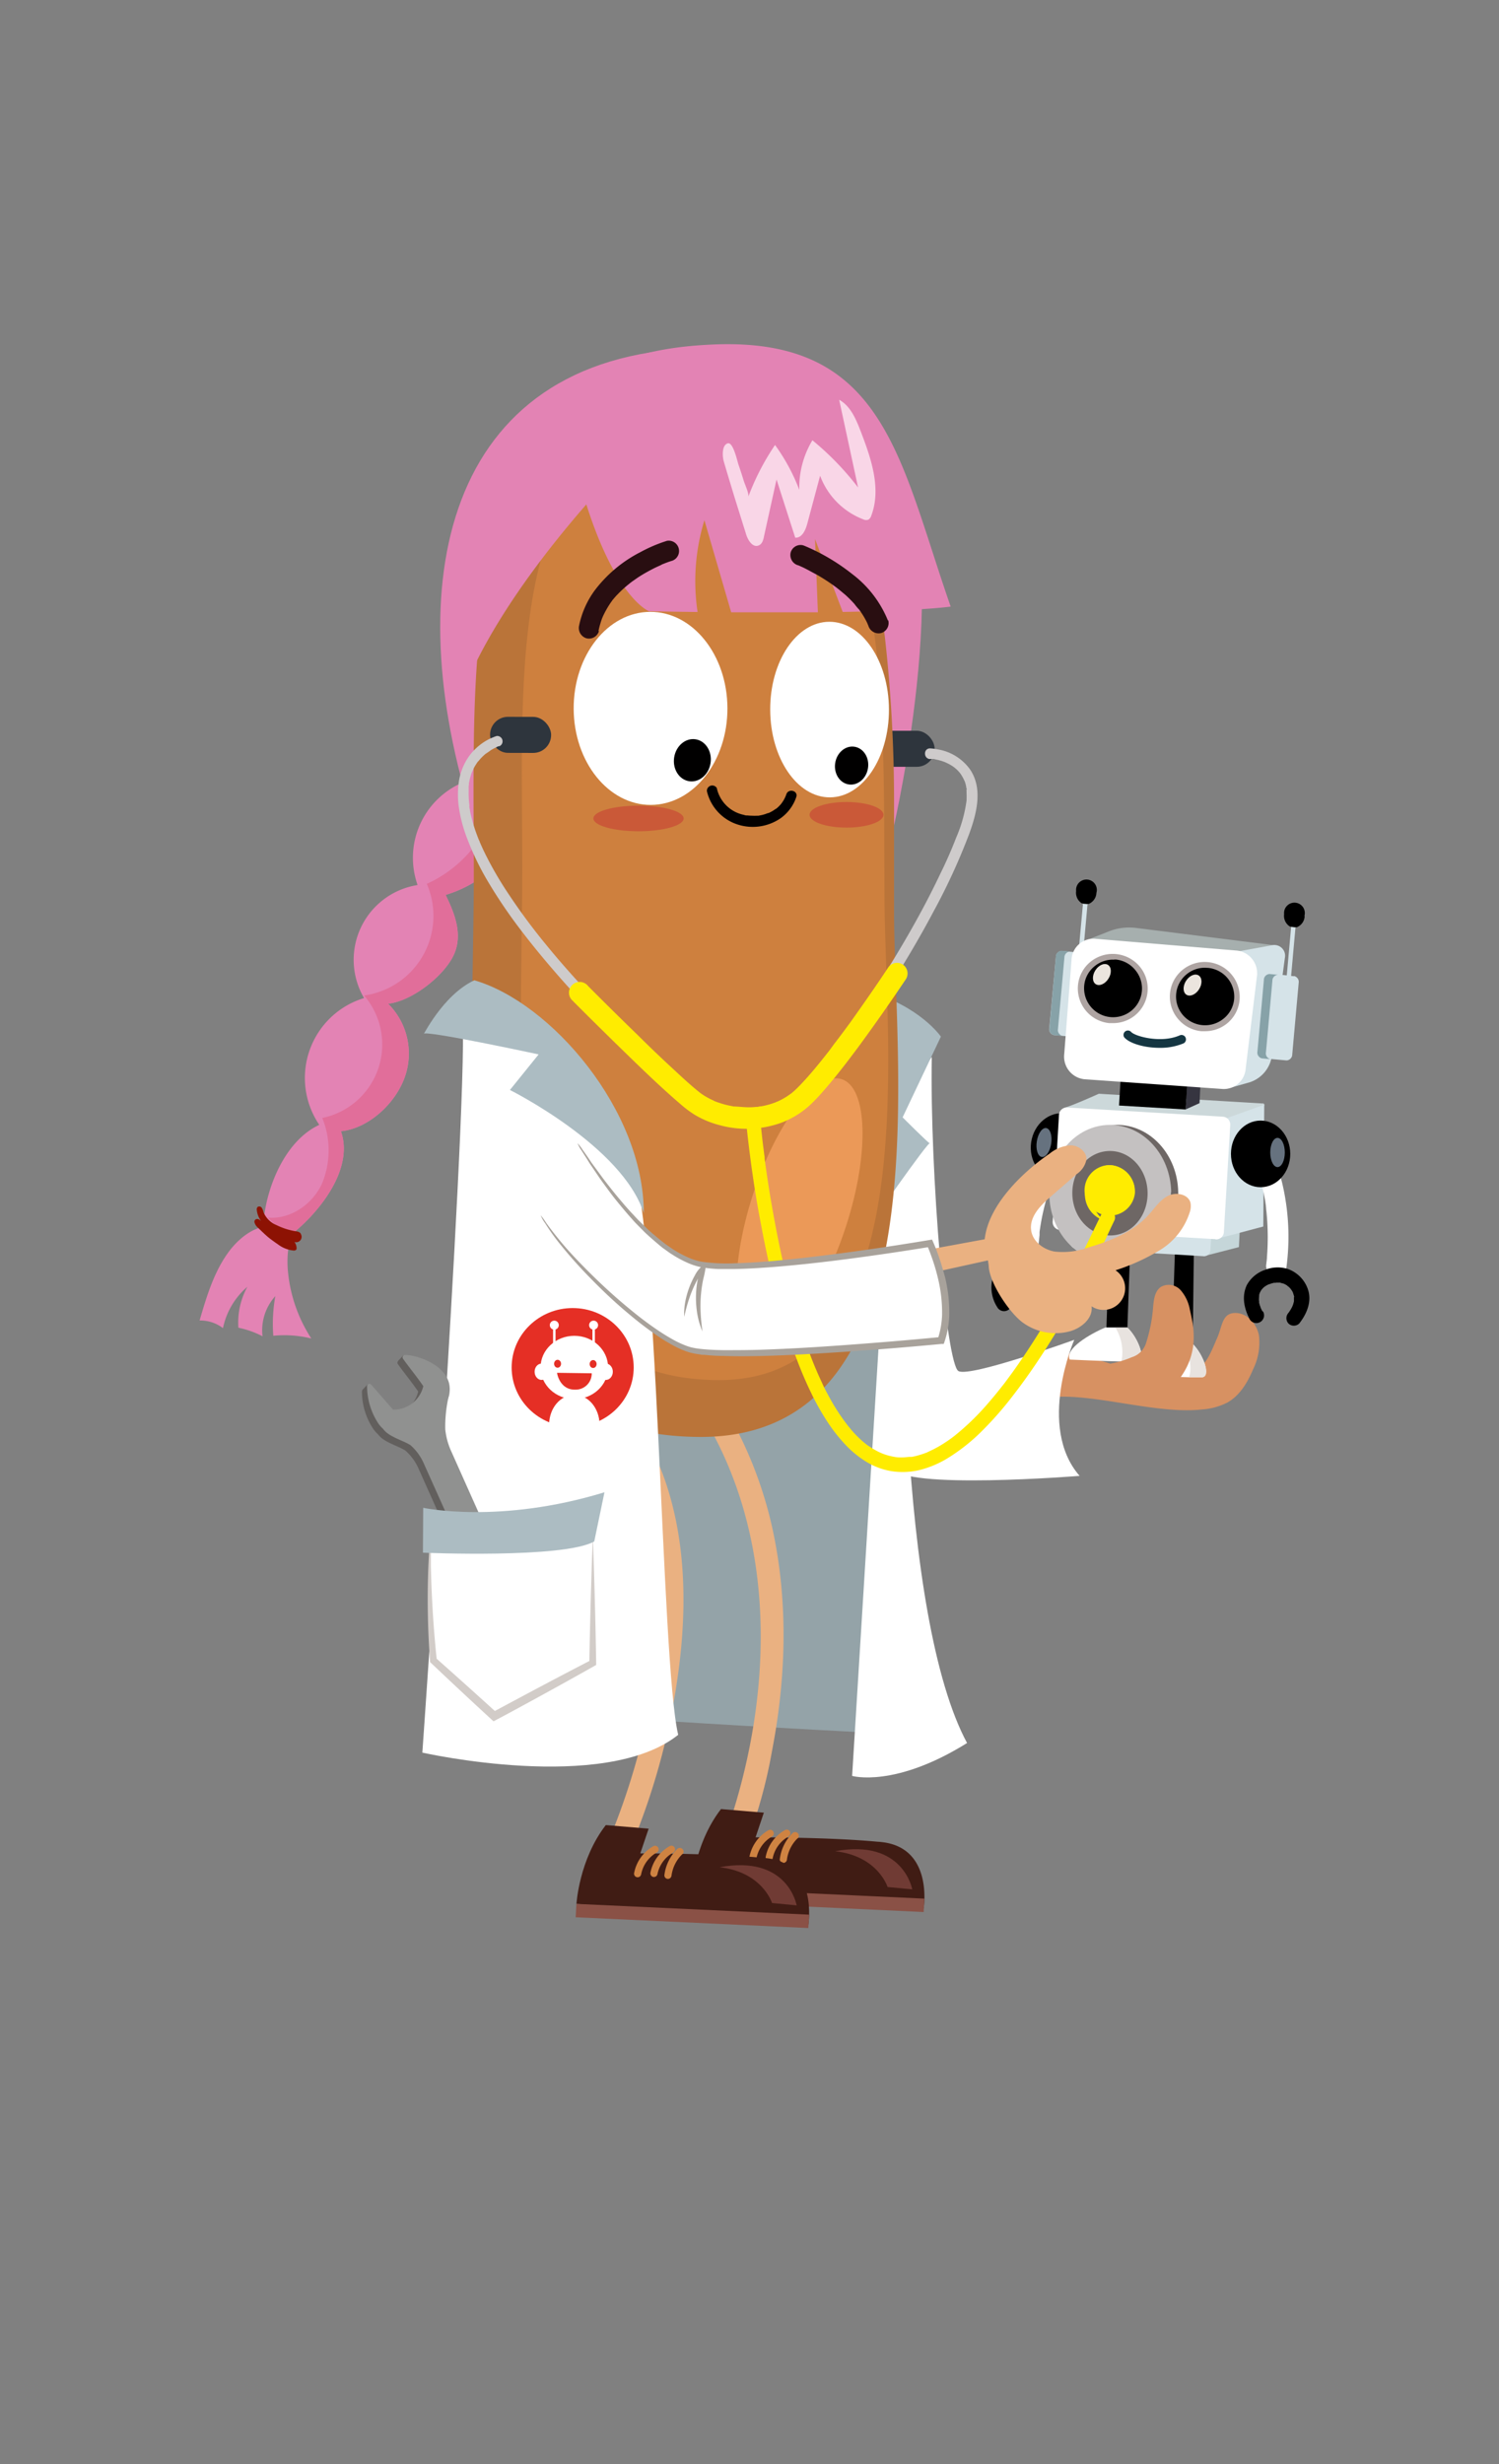 <svg id="_10-robo" data-name="10-robo" xmlns="http://www.w3.org/2000/svg" viewBox="0 0 280 460">
  <rect x="0" y="0" width="280" height="460" fill="#808080" stroke="none"/>
  <g>
    <path d="M188.79,264.61c5.84-8.51,23.81-.17,35.76-1.49a12.23,12.23,0,0,0,4.69-1.28c2.34-1.3,3.79-3.75,4.83-6.22a11.24,11.24,0,0,0,1.08-6.37c-.42-2.14-2.22-4.15-4.4-4.14-2.51,0-2.4,2.44-3.42,4.73s-1.91,4.91-4.08,6.17c-1.51.87-5.25.89-7,.69-4.2-.48-8.17-2-12.25-3.15s-8.48-1.72-12.46-.32c-1,.36-2.13,1.42-1.5,2.28" fill="#d79162"/>
    <path d="M174.05,197.31c-.38,21.47,2.69,57.51,5,58.66s21.61-5.85,21.61-5.85-7.05,16.2,1,25.4c0,0-33.36,2.68-34.89-1.53s-21.09-38.72-21.09-38.72" fill="#fff"/>
    <g>
      <g>
        <path d="M202.84,177.89l-.52,0,.81-9,.19-.05-1.22-.11.18.08-.82,9-3.17-.29a1.12,1.12,0,0,0-1.06,1.13L196,191.93a1.12,1.12,0,0,0,.84,1.3l4.55.41a1.1,1.1,0,0,0,1.06-1.12l1.2-13.33a1.12,1.12,0,0,0-.84-1.3" fill="#d5e3e8"/>
        <path d="M198.47,193.38l-1.6-.14a1.12,1.12,0,0,1-.84-1.3l1.2-13.33a1.11,1.11,0,0,1,1.06-1.12l1.59.14a1.12,1.12,0,0,0-1.06,1.13l-1.2,13.32a1.12,1.12,0,0,0,.85,1.3" fill="#87a2a8"/>
        <path d="M204.8,166.68a1.94,1.94,0,1,0-3.79-.34,2.33,2.33,0,0,0,1.09,2.31l1.22.11a2.34,2.34,0,0,0,1.48-2.08"/>
      </g>
      <g>
        <g>
          <path d="M196.43,213a30.2,30.2,0,0,0-4.84,10.69,49.39,49.39,0,0,0-1.43,8.8c0,.55-.08,1.11-.09,1.66a1.92,1.92,0,1,0,3.84,0q0-.65.06-1.29c0-.48.08-1,.12-1.43l.09-.85c0-.14,0-.28,0-.41a2.89,2.89,0,0,0,0-.29c0-.37-.07.51,0,.12a42,42,0,0,1,2.52-9.8l.12-.31-.06.14a1.89,1.89,0,0,0,.11-.25c.11-.25.23-.5.34-.74.22-.45.45-.9.69-1.34a21.56,21.56,0,0,1,1.77-2.76,1.92,1.92,0,0,0-.69-2.63,2,2,0,0,0-2.62.69Z" fill="#fff"/>
          <ellipse cx="198.08" cy="214.01" rx="6.22" ry="5.54" transform="translate(-43.33 377.58) rotate(-81.33)"/>
          <path d="M195.72,244.61a6.83,6.83,0,0,0,1.44-5.83,6.05,6.05,0,0,0-3-3.57,6.51,6.51,0,0,0-4.47-.71,6,6,0,0,0-3.8,2.84,6.79,6.79,0,0,0,.41,6.72,1.44,1.44,0,1,0,2.49-1.46c-.12-.2-.22-.41-.33-.62-.2-.38.08.25-.06-.14l-.11-.29a5.5,5.5,0,0,1-.16-.58l-.06-.27c-.07-.3,0,.28,0-.11a4.35,4.35,0,0,1,0-.51,2,2,0,0,1,0-.25c0-.36,0,0,0,0a4.46,4.46,0,0,0,.11-.46,1.21,1.21,0,0,1,.05-.18c0-.05.12-.41.06-.16s0,0,0-.08l.12-.23c.06-.09.23-.26.24-.36s-.22.27-.06.09l.17-.19a4.17,4.17,0,0,1,.37-.36l.13-.1c-.22.25-.15.11,0,0l.35-.22a3.14,3.14,0,0,0,.37-.18c-.23.17-.25.09-.12.05l.3-.1a2.66,2.66,0,0,1,.38-.1.9.9,0,0,1,.16,0c.28-.08-.37,0-.08,0l.37,0a2.2,2.2,0,0,0,.44,0c-.25.06-.33-.05-.14,0l.17,0,.36.09.37.11.22.08c.25.08-.31-.15,0,0a6.85,6.85,0,0,1,.71.37,4,4,0,0,1,.34.23c.25.17-.26-.22,0,0l.19.16a4,4,0,0,1,.29.29c.11.12.29.44.09.08.07.12.16.23.23.34a4.53,4.53,0,0,0,.23.44c-.19-.24-.08-.2,0,0s0,.16.08.24,0,.17.05.26c.07.27,0-.34,0,0a5.15,5.15,0,0,1,0,.55,2.12,2.12,0,0,0,0,.24c0,.11,0,.07,0-.13a1.77,1.77,0,0,1,0,.2,4.71,4.71,0,0,1-.16.62l-.08.21c-.06.15-.06.15,0,0l-.1.22a9.78,9.78,0,0,1-.88,1.41,1.45,1.45,0,0,0,.52,2,1.47,1.47,0,0,0,2-.51Z"/>
          <ellipse cx="195.01" cy="213.28" rx="2.73" ry="1.36" transform="translate(-45.23 373.92) rotate(-81.33)" fill="#66727f"/>
        </g>
        <path d="M238.15,176.48l-25.94-3.25a10.28,10.28,0,0,0-5.11.65l-4.42,1.74,32.8,5.46Z" fill="#a6afae"/>
        <path d="M229.83,203.06l3.55-1a6.06,6.06,0,0,0,4.21-5.12L240,178.84a2,2,0,0,0-2.26-2.4l-6.78,1.23Z" fill="#d5e3e8"/>
        <polyline points="224.83 234.51 231.42 232.81 232.47 210.58 227.38 211.72 224.83 234.51" fill="#c5d6d9"/>
        <polyline points="207.39 227.59 206.65 248.4 210.56 248.63 211.32 227.33 207.39 227.59"/>
        <path d="M235.9,206l-30.53-1.81a.27.27,0,0,0-.13,0c-.62.28-5.84,2.61-6.47,2.58l30.32,2.05,6.88-2.31a.27.27,0,0,0-.07-.53" fill="#ccd8da"/>
        <polyline points="219.59 229.94 218.88 251.43 222.78 251.66 223.04 230.57 220.75 229.79"/>
        <path d="M224.83,234.51,201,233.1a1.19,1.19,0,0,1-1.12-1.26l1-16.33a1.19,1.19,0,0,1,1.26-1.11l23.83,1.41a1.19,1.19,0,0,1,1.12,1.26l-1,16.32a1.19,1.19,0,0,1-1.26,1.12" fill="#d5e3e8"/>
        <polyline points="227.07 231.33 235.97 228.97 236.15 206.24 228.86 208.83 227.07 231.33" fill="#d5e3e8"/>
        <path d="M227.07,231.33,198,229.61a1.46,1.46,0,0,1-1.37-1.54l1.18-19.95a1.45,1.45,0,0,1,1.54-1.37l29.12,1.72A1.47,1.47,0,0,1,229.8,210l-1.19,20a1.44,1.44,0,0,1-1.54,1.37" fill="#fff"/>
        <polyline points="211.54 211.67 211.53 211.66 211.52 211.66 211.53 211.46 211.54 211.45 211.56 211.45 211.56 211.46 211.55 211.66 211.54 211.67" fill="#fff"/>
        <polyline points="221.47 207.11 224.06 205.94 224.76 191.89 222.33 192.65 221.47 207.11" fill="#363540"/>
        <rect x="209.67" y="194.59" width="11.85" height="12.47" transform="translate(2.38 404.18) rotate(-86.61)"/>
        <path d="M228.45,203.3l-25.94-1.83a4.24,4.24,0,0,1-3.72-4.7l1.36-17.53a4.12,4.12,0,0,1,4.29-4l26.67,2.22a4.27,4.27,0,0,1,3.66,4.9l-2.09,17.15A4.1,4.1,0,0,1,228.45,203.3Z" fill="#fff"/>
        <ellipse cx="225.04" cy="186.03" rx="5.92" ry="5.97" transform="translate(17.58 391.48) rotate(-84.3)"/>
        <path d="M225.07,192.51c-.22,0-.45,0-.67,0a6.49,6.49,0,0,1-4.4-2.35,6.44,6.44,0,0,1,.91-9.12,6.54,6.54,0,0,1,10.63,5.67h0a6.4,6.4,0,0,1-2.36,4.37A6.51,6.51,0,0,1,225.07,192.51Zm0-11.85a5.36,5.36,0,0,0-3.42,1.22,5.34,5.34,0,0,0-.75,7.55,5.46,5.46,0,0,0,7.62.76,5.29,5.29,0,0,0,2-3.62,5.39,5.39,0,0,0-4.85-5.88Z" fill="#aea4a2"/>
        <ellipse cx="207.85" cy="184.54" rx="5.92" ry="5.97" transform="translate(3.58 373.04) rotate(-84.3)"/>
        <path d="M207.88,191c-.23,0-.45,0-.67,0a6.51,6.51,0,0,1-5.85-7.1,6.42,6.42,0,0,1,2.36-4.37,6.58,6.58,0,0,1,9.18.92,6.44,6.44,0,0,1-.91,9.12A6.48,6.48,0,0,1,207.88,191Zm0-11.85a5.34,5.34,0,0,0-3.41,1.22,5.27,5.27,0,0,0-1.95,3.61,5.42,5.42,0,0,0,8.82,4.7,5.34,5.34,0,0,0,.75-7.55,5.37,5.37,0,0,0-3.65-2A5.25,5.25,0,0,0,207.83,179.17Z" fill="#aea4a2"/>
        <ellipse cx="222.76" cy="183.9" rx="2.13" ry="1.45" transform="translate(-51.5 274.59) rotate(-57.84)" fill="#ebe5de"/>
        <ellipse cx="205.82" cy="181.93" rx="2.13" ry="1.45" transform="translate(-57.75 259.33) rotate(-57.84)" fill="#ebe5de"/>
        <path d="M233.81,216.38c.23.42.44.84.64,1.28l.12.26s.19.45.07.16.06.15.07.17l.15.4a26,26,0,0,1,.86,2.72c.23.88.42,1.78.58,2.68.08.42.12.86.2,1.29-.1-.57,0,.15,0,.29s.05.44.07.66a47.3,47.3,0,0,1,.09,8.33c0,.4-.07.79-.11,1.19,0,.25-.13,1,0,0a2.11,2.11,0,0,0,.2,1.48,2,2,0,0,0,1.14.89,2,2,0,0,0,2.37-1.35,43.35,43.35,0,0,0-.74-15.89,26.69,26.69,0,0,0-2.44-6.46,1.93,1.93,0,0,0-2.63-.69,2,2,0,0,0-.69,2.63Z" fill="#fff"/>
        <ellipse cx="235.47" cy="215.41" rx="5.54" ry="6.22"/>
        <path d="M235.78,244.76l-.32-.66c-.1-.22.11.31,0-.06l-.12-.33a4.61,4.61,0,0,1-.15-.53,1.6,1.6,0,0,1,0-.21c0-.06,0-.13,0-.2s0-.13,0,.09c-.08,0,0-.81,0-.92,0-.41-.06.28,0-.11,0-.16.08-.31.12-.47.09-.31,0,0,0,0l.07-.13c.06-.13.13-.25.2-.37l.11-.15c.14-.23-.2.21-.07.08l.3-.33.3-.27c.16-.14-.09.13-.11.09s.17-.12.18-.13a6.16,6.16,0,0,1,.71-.4c.34-.17-.3.1.06,0l.34-.12a6.66,6.66,0,0,1,.77-.19,1.38,1.38,0,0,0,.2,0c-.29.12-.31,0-.14,0l.36,0h.45c.16,0,.37.12,0,0,.26.09.54.13.81.22s-.31-.16,0,0l.15.08a4.25,4.25,0,0,1,.46.27c.23.16,0,.1,0,0a1.74,1.74,0,0,0,.14.12,3.89,3.89,0,0,1,.36.34l.16.18c.21.22-.13-.21,0,0s.21.3.3.47l.11.21c.14.24-.09-.3,0,.05.06.18.12.36.17.55s.06.21,0,.25c0-.22,0-.25,0-.09a.92.92,0,0,1,0,.16c0,.21,0,.42,0,.63s.08-.35,0,0c0,.13-.05.26-.09.39a2.29,2.29,0,0,1-.08.28,2.69,2.69,0,0,0-.11.3c.09-.2-.1.19-.09.18s-.15.28-.23.42l-.19.3-.17.25-.06.08a1.47,1.47,0,0,0,0,2,1.45,1.45,0,0,0,2,0c1.43-1.81,2.42-4.15,1.6-6.46a6.11,6.11,0,0,0-3.83-3.76,6.36,6.36,0,0,0-4.15.2,6.1,6.1,0,0,0-3.4,2.83c-1,2.11-.51,4.39.53,6.39a1.44,1.44,0,0,0,2.49-1.45Z"/>
        <ellipse cx="238.63" cy="215.15" rx="1.36" ry="2.73" fill="#66727f"/>
        <path d="M224.57,257.11c-.42,0-1.33,0-2.46,0-3.45-.07-9-.36-9-.36-1-2,2.56-4.77,5.46-6h4.09C224.74,252.68,226.27,256.94,224.57,257.11Z" fill="#fff"/>
        <path d="M212.47,254.17c-.45.05-1.58.05-3,0-3.8-.09-9.64-.36-9.64-.36-1-2,3.75-4.77,6.65-6h4.09C212.64,249.74,214.18,254,212.47,254.17Z" fill="#fff"/>
        <path d="M224.57,257.11c-.42,0-1.33,0-2.46,0,.55-1.8.17-3.94-1-6.32h1.55C224.74,252.68,226.27,256.94,224.57,257.11Z" fill="#e8e3df"/>
        <path d="M212.47,254.17c-.45.05-1.58.05-3,0a8.69,8.69,0,0,0-1.12-6.32h2.22C212.64,249.74,214.18,254,212.47,254.17Z" fill="#e8e3df"/>
      </g>
      <path d="M168.85,204.76c-2,27.09-3.83,100.19,6.39,119.36,0,0-72.58-3.58-72.84-4.86s10-115.27,10-115.27Z" fill="#94a3a8"/>
      <path d="M170.64,201.69c-3.58,33.74-2.55,100.45,10,123.7-13.55,8.44-21.47,6.14-21.47,6.14l7.67-124.21" fill="#fff"/>
      <path d="M162.21,185.08c9.71,2.81,13.54,8.44,13.54,8.44l-7.15,15.07s5.11,5.12,5.11,4.86c0-.92-12,16.36-12,16.36l-1-15.34" fill="#acbcc2"/>
      <g>
        <path d="M51.06,228.88c-3.15-.23-6,1.88-8,4.37-3,3.83-4.41,8.61-5.78,13.26a7,7,0,0,1,4.37,1.43,13.81,13.81,0,0,1,4.56-7.72,13.84,13.84,0,0,0-1.68,7.64,17.33,17.33,0,0,1,4.51,1.6,9.49,9.49,0,0,1,2.39-7.5,29.14,29.14,0,0,0-.38,7.4,21.22,21.22,0,0,1,7.1.51,27.69,27.69,0,0,1-4.39-12.79,19.34,19.34,0,0,1,3.62-12.87c.34-.45,1-.88,1.37-.42" fill="#e383b4"/>
        <path d="M100.72,149.53c-2.58,8-9.66,15.25-17.49,17.53,1.93,3.89,3.34,7.92,1.27,11.72s-7.69,8.11-12,8.6a13.11,13.11,0,0,1,3.07,13.8c-1.76,4.87-6.74,9.48-11.89,10,2.58,7.37-4.65,15.78-9.55,19.49-1.9,1.44-3.45,2.17-3.94,1.86-2.64-1.67,0-18.15,9.45-22.54A15.59,15.59,0,0,1,68,186.32a14.13,14.13,0,0,1,10-21.1A15.27,15.27,0,0,1,91,144.93l10.78-2.82A20.16,20.16,0,0,1,100.72,149.53Z" fill="#e383b4"/>
        <path d="M83.23,167.06c1.93,3.89,3.34,7.92,1.27,11.72s-7.69,8.11-12,8.6a13.11,13.11,0,0,1,3.07,13.8c-1.76,4.87-6.74,9.48-11.89,10,2.58,7.37-4.65,15.78-9.55,19.49A26.43,26.43,0,0,1,50,227.3c4.21.39,8.31-2.44,10.11-6.26a16.09,16.09,0,0,0,.09-12.34A14,14,0,0,0,68,185.84,15,15,0,0,0,79.72,165,23.25,23.25,0,0,0,92.28,151l8.44-1.51C98.14,157.56,91.06,164.78,83.23,167.06Z" fill="#e16e9a"/>
        <path d="M127.7,65.09c-46,3.06-53.28,46.38-38.72,89.7s78-.64,78-.64,12.45-53.79-1-71.05" fill="#e383b4"/>
        <path d="M131.46,264.64c13.15,21.79,12.94,49.06,5.71,72.84-.59,1.93-1.21,3.87-2,5.74-1,2.58,3.14,3.7,4.17,1.15a93.93,93.93,0,0,0,4.88-17.58c2.52-13.06,3-26.58.43-39.67a76.26,76.26,0,0,0-9.49-24.67c-1.43-2.38-5.17-.21-3.73,2.19Z" fill="#eab181"/>
        <path d="M112.89,264.56c13.63,16.7,11.85,41.24,6.87,60.84a132.18,132.18,0,0,1-4.87,15.27c-1,2.59,3.17,3.71,4.16,1.14a129.86,129.86,0,0,0,7.77-30.48c1.41-11.06,1.27-22.64-2.07-33.35a49.08,49.08,0,0,0-8.81-16.48c-1.76-2.15-4.8.92-3,3.06Z" fill="#eab181"/>
        <g>
          <g>
            <g>
              <path d="M172.53,356.27l-12.59-1.11-30.74-2.73s.48-8.26,5.48-14.71l8,.67L141.13,343s13.51-.06,22.81.82a6.19,6.19,0,0,1,.63.05C174.42,344.85,172.53,356.27,172.53,356.27Z" fill="#401c14"/>
              <polyline points="129.06 354.92 129.21 352.43 172.67 354.44 172.53 356.94" fill="#8a5146"/>
            </g>
            <g>
              <path d="M147.33,342.82a6,6,0,0,0-3,4.09.68.68,0,0,1-.82.48.69.69,0,0,1-.47-.83,7.32,7.32,0,0,1,3.59-4.92.67.67,0,0,1,.65,1.18Z" fill="#cf8342"/>
              <path d="M149,343.16a6.8,6.8,0,0,0-2,3.94.69.69,0,0,1-.67.67c-.33,0-.72-.32-.67-.68a8.16,8.16,0,0,1,2.4-4.89.67.67,0,0,1,.94,1Z" fill="#cf8342"/>
            </g>
            <path d="M144.25,342.82a6,6,0,0,0-2.95,4.09.68.68,0,0,1-.83.48.69.69,0,0,1-.47-.83,7.38,7.38,0,0,1,3.59-4.92.68.68,0,0,1,.66,1.18Z" fill="#cf8342"/>
          </g>
          <path d="M156,345.59c8,.89,9.79,6.68,9.79,6.68l4.61.44S168.71,343.21,156,345.59Z" fill="#703b34"/>
        </g>
        <g>
          <g>
            <g>
              <path d="M151,359.27l-12.59-1.11-30.73-2.74s.48-8.26,5.48-14.71l8,.67L119.6,346s13.51-.06,22.81.82l.63.05C152.89,347.85,151,359.27,151,359.27Z" fill="#401c14"/>
              <polyline points="107.53 357.92 107.67 355.42 151.14 357.43 150.99 359.93" fill="#8a5146"/>
            </g>
            <g>
              <path d="M125.8,345.81a6,6,0,0,0-3,4.1.68.68,0,0,1-.82.47.69.69,0,0,1-.48-.82,7.33,7.33,0,0,1,3.59-4.92.67.67,0,0,1,.66,1.17Z" fill="#cf8342"/>
              <path d="M127.44,346.15a6.83,6.83,0,0,0-2,3.94.7.7,0,0,1-.68.67.67.67,0,0,1-.66-.68,8.23,8.23,0,0,1,2.39-4.89.69.69,0,0,1,1,0,.68.68,0,0,1,0,.95Z" fill="#cf8342"/>
            </g>
            <path d="M122.71,345.81a6,6,0,0,0-2.95,4.1.67.67,0,1,1-1.29-.35,7.33,7.33,0,0,1,3.59-4.92.67.67,0,0,1,.65,1.17Z" fill="#cf8342"/>
          </g>
          <path d="M134.41,348.58c8,.89,9.8,6.68,9.8,6.68l4.6.44S147.18,346.2,134.41,348.58Z" fill="#703b34"/>
        </g>
        <rect x="159.39" y="136.78" width="14.89" height="6.73" rx="3.34" transform="matrix(1, 0, 0, 1, 0.3, -0.36)" fill="#2e353d"/>
        <g>
          <path d="M130.28,268.25c-46.41-.6-42.34-50.66-41.81-99.75.1-8.32-.08-17.24,0-26.14.06-10.33.42-20.65,1.86-30,3.16-20.61,11.51-36.51,33.24-37.55,22.13-1.84,33,9.84,38.31,27.42a101.81,101.81,0,0,1,3.49,17.43A272.45,272.45,0,0,1,167,149.05c0,1.7,0,3.4,0,5.1,0,5.68,0,11.33,0,16.81C167.22,201.28,175.79,268.84,130.28,268.25Z" fill="#ba7439"/>
          <path d="M127.62,80c39.87-3.48,37.32,47.39,37.6,88.35.19,27.84,7.67,89.9-31.53,89.29-40-.62-36.54-46.59-36.15-91.66C97.85,130,93.08,81.74,127.62,80Z" fill="#ce803e"/>
          <ellipse cx="149.32" cy="225.96" rx="25.75" ry="9.18" transform="translate(-111.56 298.71) rotate(-72.12)" fill="#eb9958"/>
        </g>
        <ellipse cx="121.52" cy="132.24" rx="14.36" ry="18.02" transform="translate(-0.51 0.47) rotate(-0.22)" fill="#fff"/>
        <ellipse cx="154.97" cy="132.45" rx="11.09" ry="16.39" transform="translate(-0.52 0.61) rotate(-0.22)" fill="#fff"/>
        <rect x="91.54" y="133.83" width="11.4" height="6.73" rx="3.34" transform="translate(0.29 -0.21) rotate(0.12)" fill="#2e353d"/>
        <path d="M173.71,141.68l.35,0,.18,0c.2,0-.3,0,0,0s.35.05.52.09a11.83,11.83,0,0,1,1.3.34l.35.13.18.07c.23.08-.09-.05,0,0s.49.23.73.36a7.39,7.39,0,0,1,.76.47l.18.13c.15.1-.14-.12,0,0l.37.31a7.5,7.5,0,0,1,.67.71c.06.08.11.14,0,0l.15.2c.1.15.19.3.28.45s.17.3.25.46l.11.24c0,.1,0-.05,0-.06s0,.12.08.19a7.21,7.21,0,0,1,.31,1.1c0,.1,0,.2.06.3s.05.32,0,.23,0,.2,0,.24l0,.38a14,14,0,0,1,0,1.45,25.82,25.82,0,0,1-1.93,6.89c-.89,2.31-1.89,4.58-3,6.82-2.29,4.84-4.87,9.54-7.61,14.13q-3.93,6.59-8.28,12.87c-1.26,1.81-2.53,3.6-3.85,5.37-1.12,1.51-2.05,2.73-3.24,4.2a33.32,33.32,0,0,1-5,5.19l-.21.17-.08.06-.44.33c-.3.23-.61.44-.93.65a14.33,14.33,0,0,1-2,1.1l-.17.08-.19.07-.54.2A9.18,9.18,0,0,1,142,208l-.59.11-.13,0-.31,0a11.75,11.75,0,0,1-1.33,0c-.22,0-.45,0-.68,0l-.29,0-.2,0c.11,0,0,0,0,0a13,13,0,0,1-1.53-.31,17.52,17.52,0,0,1-3.22-1.19,31.23,31.23,0,0,1-3.81-2.18,24.77,24.77,0,0,1-2.07-1.45c-.69-.56-1.33-1.21-2-1.82-4.7-4.37-9.3-8.84-13.73-13.48-3.54-3.7-7-7.5-10.22-11.46a114.16,114.16,0,0,1-7-9.48,65.5,65.5,0,0,1-4.52-7.88c-.27-.57-.53-1.15-.78-1.73,0,0,.08.18,0,0,0-.05,0-.11-.07-.17l-.18-.43-.31-.82a28.53,28.53,0,0,1-.93-3c-.12-.45-.22-.91-.31-1.36,0-.21-.08-.43-.11-.64s0-.21,0-.31c0-.33,0,.19,0-.11a16.28,16.28,0,0,1-.14-2.31c0-.34,0-.69,0-1,0-.17,0-.33.05-.49s0,.25,0,.11,0-.08,0-.11,0-.17,0-.25a11.26,11.26,0,0,1,.43-1.71c0-.13.09-.26.14-.38s0-.12.08-.19-.12.26,0,0,.21-.46.33-.69a13.6,13.6,0,0,1,.77-1.2c.13-.17-.17.21,0,.06l.11-.14.21-.25c.14-.16.29-.31.43-.46l.44-.41.22-.18.11-.08c.12-.11.16,0-.07.05a6.62,6.62,0,0,0,.84-.58q.36-.22.75-.42l.32-.15.15-.06-.09,0,.4-.15.14,0a1,1,0,0,0-.53-1.9q-.29.09-.57.21a9.9,9.9,0,0,0-1.63.81,10.74,10.74,0,0,0-1.94,1.55,10.1,10.1,0,0,0-1.77,2.43,11.09,11.09,0,0,0-1.14,3.46,16.76,16.76,0,0,0,0,4.9,26.71,26.71,0,0,0,1.54,5.77A51.72,51.72,0,0,0,90.81,164a92.08,92.08,0,0,0,6,9c2.86,3.8,5.92,7.44,9.11,11,4,4.42,8.15,8.69,12.42,12.84q3.81,3.71,7.73,7.3a25.49,25.49,0,0,0,4.24,2.95,27.06,27.06,0,0,0,3.81,1.9,15.17,15.17,0,0,0,6.24,1.22,12.47,12.47,0,0,0,5-1.3,21.2,21.2,0,0,0,3.92-2.64,21.43,21.43,0,0,0,2.37-2.19,92,92,0,0,0,6.31-7.89q4.31-5.83,8.19-12c2.93-4.58,5.7-9.26,8.25-14.07A116.34,116.34,0,0,0,181,155.77c1.39-3.77,2.67-8.51.19-12.14a9.31,9.31,0,0,0-6-3.73,10.23,10.23,0,0,0-1.46-.19c-1.27,0-1.26,1.92,0,2Z" fill="#cecbcb"/>
        <path d="M107.06,186.92c2.59,2.6,5.21,5.18,7.83,7.75,4,3.89,8,7.84,12.21,11.44a20.36,20.36,0,0,0,2.57,1.94,17.44,17.44,0,0,0,4.76,2,19.07,19.07,0,0,0,11.55-.47,16.56,16.56,0,0,0,5.54-3.49c.95-.91,1.83-1.89,2.69-2.89,2.25-2.61,4.35-5.36,6.4-8.13q4.39-6,8.51-12.14l.14-.21a2,2,0,0,0-.71-2.71,2,2,0,0,0-2.71.71c-2.27,3.43-4.63,6.8-7,10.13-1,1.36-2,2.72-3,4l-.73,1-.18.24c-.17.22.31-.4.06-.07s-.29.37-.44.56c-.5.63-1,1.27-1.51,1.89-.92,1.14-1.87,2.26-2.86,3.33-.42.46-.85.91-1.29,1.34s-.6.58-.92.84l-.33.27s.35-.26.06-.06l-.69.48c-.38.24-.77.47-1.18.68l-.6.29c-.12.05-.53.17,0,0-.13,0-.25.1-.37.15a15.2,15.2,0,0,1-2.66.74,2.2,2.2,0,0,0-.64.1l.27,0-.26,0-.25,0a13.33,13.33,0,0,1-1.41.08c-.89,0-1.76-.11-2.64-.15.63,0,0,0-.21,0l-.65-.13c-.41-.08-.82-.18-1.22-.29s-.78-.24-1.17-.37l-.53-.2-.26-.11c.56.2.21.09.07,0a13.35,13.35,0,0,1-2-1.08c-.21-.14-.41-.28-.6-.43s.49.39.14.11l-.24-.19c-1.78-1.43-3.45-3-5.12-4.55q-3.25-3-6.44-6.17-4.55-4.41-9-8.88l-.16-.16a2,2,0,1,0-2.8,2.8Z" fill="#ffec00"/>
        <ellipse cx="129.32" cy="141.91" rx="3.96" ry="3.44" transform="translate(-30.14 248.85) rotate(-81.5)" fill="#010000"/>
        <ellipse cx="159.06" cy="142.91" rx="3.56" ry="3.1" transform="translate(-5.78 279.11) rotate(-81.5)" fill="#010000"/>
        <path d="M172.15,113.72c-1.78-.44-4.12-6.36-4.8-12.39.35,2.08,1.17,8,1.78,12.56-3.56.17-7.57.28-11.72.35l-5.17-13.61.53,13.68c-5.61,0-11.25,0-16.19,0l-5-17.19a38.68,38.68,0,0,0-1.28,17.13c-5.47-.06-9.07-.14-9.07-.14s-9.2-3.49-15.34-34.41c0,0-1.91-14.25,27.61-15.4,31.8-1.24,34.5,21.5,44.08,48.94C176,113.44,174.18,113.59,172.15,113.72Z" fill="#e383b4"/>
        <path d="M167.35,102.89a2.87,2.87,0,0,1-.16-.62C167.19,102.1,167.25,102.35,167.35,102.89Z" fill="#e383b4"/>
        <path d="M139.35,99.69c.34,1.16,1.25,2.6,2.36,2.14.64-.26.87-1,1-1.71l2.34-10.61,3.49,10.86c1.24.1,1.92-1.37,2.24-2.56l2.41-9a13.89,13.89,0,0,0,8,8.12,1.27,1.27,0,0,0,1,.09,1.29,1.29,0,0,0,.56-.76c1.92-5.08-.05-10.73-2-15.8-.87-2.25-1.89-4.67-4-5.83L160.28,91a53.46,53.46,0,0,0-8.53-8.81,17.12,17.12,0,0,0-2.45,9.25,36.25,36.25,0,0,0-4.53-8.37,45.73,45.73,0,0,0-5,9.68c.2-.54-.65-2.35-.82-2.92-.31-1-.63-2-1-3.07-.25-.74-1-4.26-2-4-1.19.34-1,2.56-.76,3.36.62,2.14,1.28,4.27,1.92,6.41Z" fill="#f9d6e7"/>
        <path d="M114.41,88.73C89.88,115.18,85.92,131,85.92,131A55.7,55.7,0,0,1,89,101.51a108.59,108.59,0,0,1,14.57-25.69l11.5,5.75" fill="#e383b4"/>
        <path d="M51.92,232.3a5.7,5.7,0,0,0,2.92,1.15.57.57,0,0,0,.5-.17.58.58,0,0,0,.06-.32,2.1,2.1,0,0,0-1-1.67,1,1,0,0,0,1.86-.79.87.87,0,0,0-.22-.37,1.44,1.44,0,0,0-.78-.27,12.62,12.62,0,0,1-3.6-1.15,4.5,4.5,0,0,1-2.44-2.41,2.64,2.64,0,0,0-.32-.82.56.56,0,0,0-.77-.17.61.61,0,0,0-.17.47,4,4,0,0,0,1,2.38,1.74,1.74,0,0,0-.66-.55c-.45-.17-.9.15-.75.63a1.84,1.84,0,0,0,.52.84c.74.7,1.46,1.43,2.25,2.07C50.87,231.56,51.38,231.94,51.92,232.3Z" fill="#8d1203"/>
      </g>
      <g>
        <g>
          <path d="M220.08,222.57c.12,7.05-4.89,12.85-11.17,13s-11.48-5.53-11.6-12.58S202.2,210.1,208.49,210s11.48,5.52,11.59,12.57" fill="#6e6765"/>
          <path d="M215.08,224c.08,4.58-3.14,8.34-7.18,8.4s-7.38-3.58-7.46-8.16,3.15-8.34,7.19-8.4,7.38,3.59,7.45,8.16" fill="#6e6765"/>
          <path d="M215.73,222.64c.07,4.36-3,7.94-6.9,8s-7.09-3.41-7.16-7.77,3-7.93,6.9-8,7.09,3.41,7.16,7.76" fill="#6e6765"/>
          <path d="M213.38,222.68a4.72,4.72,0,1,1-4.77-5.18,5,5,0,0,1,4.77,5.18" fill="#6e6765"/>
          <path d="M205.5,223.83a4.38,4.38,0,0,1,4.05-4.68,4.1,4.1,0,0,1,3.73,2.49,4.88,4.88,0,0,0-4.67-4.14,5,5,0,0,0-4.6,5.33,5.13,5.13,0,0,0,3.84,5.09,4.7,4.7,0,0,1-2.35-4.09" fill="#6e6765"/>
        </g>
        <g>
          <path d="M218.72,222.57c.11,7.05-4.89,12.85-11.18,13S196.07,230,196,222.94s4.89-12.84,11.18-12.94,11.47,5.52,11.59,12.57" fill="#c4c1c1"/>
          <path d="M214.36,222.64c.08,4.36-3,7.94-6.9,8s-7.09-3.41-7.16-7.77,3-7.93,6.91-8,7.08,3.41,7.15,7.76" fill="#6e6765"/>
          <path d="M212,222.68a4.72,4.72,0,1,1-4.77-5.18,5,5,0,0,1,4.77,5.18" fill="#ffec00"/>
          <path d="M204.14,223.83a4.38,4.38,0,0,1,4.05-4.68,4.09,4.09,0,0,1,3.72,2.49,4.87,4.87,0,0,0-4.66-4.14,5,5,0,0,0-4.6,5.33,5.13,5.13,0,0,0,3.84,5.09,4.7,4.7,0,0,1-2.35-4.09" fill="#ffec00"/>
        </g>
        <path d="M139.39,209.62l.09.88c.09.83.18,1.66.28,2.49.16,1.39.34,2.77.52,4.15.23,1.64.46,3.27.72,4.9q.45,2.9,1,5.76c.39,2.11.8,4.21,1.25,6.3s1,4.41,1.54,6.6,1.18,4.45,1.85,6.65,1.4,4.32,2.2,6.44,1.68,4.2,2.67,6.23a47.29,47.29,0,0,0,2.94,5.25,31.07,31.07,0,0,0,3.52,4.49,18.9,18.9,0,0,0,4,3.22,13.14,13.14,0,0,0,4.49,1.65,13.66,13.66,0,0,0,5.29-.2,18.71,18.71,0,0,0,5.42-2.31,34.94,34.94,0,0,0,5.88-4.61,64.84,64.84,0,0,0,6.18-7c2.47-3.18,4.74-6.51,6.88-9.92,2.6-4.15,5-8.43,7.31-12.76,1.29-2.44,3.47-7.41,4.69-9.89a1.38,1.38,0,0,0-.49-1.84,1.36,1.36,0,0,0-1.84.48c-2.37,4.81-5.78,12.07-8.45,16.73-2.17,3.79-4.46,7.51-6.95,11.1-.54.78-1.09,1.56-1.65,2.32l-.83,1.12-.39.52-.18.23c-.1.12.05-.07.06-.07l-.13.15q-1.5,1.93-3.12,3.77a46.8,46.8,0,0,1-5.89,5.63l.06-.05-.15.12-.37.28-.7.5q-.66.45-1.35.87c-.43.26-.87.5-1.32.73l-.64.31-.31.15-.15.06c-.26.12.1,0,.08,0a18.88,18.88,0,0,1-2.48.8l-.59.12-.29,0-.14,0c-.27,0,.3,0,.14,0-.39,0-.78.07-1.17.09a10.59,10.59,0,0,1-1.13,0l-.57-.06c-.17,0,.41.07.07,0l-.29-.05a11.24,11.24,0,0,1-2.13-.6l-.25-.1.16.07-.15-.07-.5-.23c-.34-.17-.67-.36-1-.55s-.65-.42-1-.64l-.23-.17-.11-.09c-.19-.14.29.23.1.08l-.46-.37a20.66,20.66,0,0,1-1.79-1.71c-.3-.32-.58-.64-.86-1l-.43-.52-.2-.26c-.13-.17,0,.05.09.11a1.34,1.34,0,0,1-.11-.14A37.66,37.66,0,0,1,155,261c-.49-.9-1-1.81-1.4-2.73l-.66-1.44c-.1-.23-.21-.47-.31-.71l-.16-.37-.07-.16c-.08-.19.14.32,0,0-.85-2-1.62-4.12-2.33-6.22s-1.38-4.33-2-6.52-1.15-4.39-1.66-6.6-.94-4.26-1.36-6.41q-.58-3-1.09-6c-.29-1.75-.57-3.51-.82-5.27-.11-.77-.22-1.53-.32-2.3,0-.14,0,.41,0,.05l0-.26c0-.17-.05-.35-.07-.52l-.12-1c-.14-1-.26-2.08-.37-3.12l-.18-1.66c0-.07,0-.14,0-.21a1.39,1.39,0,0,0-1.35-1.35,1.36,1.36,0,0,0-1.35,1.35Z" fill="#ffec00"/>
      </g>
      <path d="M183.93,231.34c.77-6.9,8-13.18,12.16-16a6.8,6.8,0,0,1,4-1.53c1.47.07,3,1.29,2.83,2.75a4.26,4.26,0,0,1-1.79,2.61l-4.82,4.18c-2,1.69-4.08,3.85-3.69,6.39.32,2.06,2.3,3.53,4.35,3.9a13.7,13.7,0,0,0,6.13-.71c4.2-1.22,8.49-2.86,11.43-6.11,1.15-1.26,2.1-2.78,3.62-3.56s3.83-.35,4.23,1.31a3.44,3.44,0,0,1-.1,1.59,12.85,12.85,0,0,1-5.53,7.16,38.48,38.48,0,0,1-8.38,3.82,4,4,0,1,1-4.48,6.72c.31,2.23-1.87,4.05-4,4.66a10.43,10.43,0,0,1-8.9-1.66c-2.51-1.87-6.26-7.5-6.31-10.62" fill="#eab181"/>
      <polyline points="169.11 234.07 186.74 230.83 187 234.75 169.96 238.5" fill="#eab181"/>
      <path d="M86.13,187.55c12.52-1,25.73,18,31.35,27.69s5.88,94.56,9.2,108.62c-13.8,11-47.79,3.32-47.79,3.32S88.43,192.41,86.13,187.55Z" fill="#fff"/>
      <path d="M88.6,183c-6,2.81-9.71,10.73-9.46,10s21.47,3.84,21.47,3.84l-5.36,6.64s21,10.48,25,23C120.29,207.32,102.91,187.13,88.6,183Z" fill="#acbcc2"/>
      <path d="M132.06,147.77a8.59,8.59,0,0,0,5.85,6.19,9.18,9.18,0,0,0,7.93-1.23,8,8,0,0,0,2.9-3.94c.4-1.17-1.46-1.68-1.86-.51a5.84,5.84,0,0,1-.77,1.51,3.74,3.74,0,0,1-.47.58,6.56,6.56,0,0,1-.67.62l-.06,0-.15.11-.34.23a9,9,0,0,1-.81.43s-.22.1-.07,0l-.17.06-.39.14a6.88,6.88,0,0,1-.89.24l-.41.08h-.06l-.23,0a6.62,6.62,0,0,1-.89,0,8.65,8.65,0,0,1-.88-.05s-.19,0,0,0l-.19,0c-.18,0-.36-.07-.54-.12a6.5,6.5,0,0,1-5-5,1,1,0,0,0-1.85.51Z" fill="#030000"/>
      <ellipse cx="119.27" cy="152.79" rx="8.43" ry="2.39" fill="#ca5938"/>
      <ellipse cx="158.12" cy="152.11" rx="6.9" ry="2.39" fill="#ca5938"/>
      <g>
        <ellipse cx="106.97" cy="255.28" rx="11.4" ry="11.09" fill="#e52f25"/>
        <ellipse cx="107.28" cy="255.28" rx="6.31" ry="5.91" fill="#fff"/>
        <ellipse cx="107.28" cy="265.97" rx="4.71" ry="5.58" fill="#fff"/>
        <rect x="103.31" y="247.25" width="0.46" height="4.34" fill="#fff"/>
        <circle cx="103.54" cy="247.38" r="0.84" fill="#fff"/>
        <rect x="110.66" y="247.25" width="0.46" height="4.34" fill="#fff"/>
        <circle cx="110.88" cy="247.38" r="0.84" fill="#fff"/>
        <ellipse cx="104.15" cy="254.59" rx="0.65" ry="0.74" fill="#e52f25"/>
        <ellipse cx="110.79" cy="254.64" rx="0.65" ry="0.74" fill="#e52f25"/>
        <ellipse cx="101.17" cy="256.08" rx="1.31" ry="1.53" fill="#fff"/>
        <ellipse cx="113.16" cy="256.08" rx="1.31" ry="1.53" fill="#fff"/>
        <path d="M104.07,256.28l6.46.09a3,3,0,0,1-3.06,3.05C104.51,259.51,104,256.23,104.07,256.28Z" fill="#e52f25"/>
      </g>
      <g>
        <path d="M107.9,213.45c13.42,21.09,21.68,22.32,23.38,22.62,9.37,1.64,42.43-4,42.43-4s4.85,10.48,2,18.14c0,0-39.1,3.84-46.77,1.79s-24.15-18-28-25.17" fill="#fff"/>
        <path d="M101,226.87a14.28,14.28,0,0,1,1,1.39c.65.92,1.65,2.23,3,3.84s3.16,3.53,5.31,5.66,4.69,4.48,7.65,6.89c1.47,1.21,3.06,2.42,4.78,3.59.86.58,1.75,1.15,2.68,1.67a18.23,18.23,0,0,0,2.93,1.38c.25.09.51.16.77.24l.79.16.83.12.85.08c1.15.1,2.33.14,3.52.16,2.4,0,4.87,0,7.41-.09,5.08-.17,10.43-.5,16-.91s11.29-.88,17.18-1.45l-.55.43a16.13,16.13,0,0,0,.82-4.51,27,27,0,0,0-.74-6.77c-.26-1.1-.56-2.19-.92-3.26s-.74-2.12-1.18-3.11l.7.37c-5.32.87-10.49,1.63-15.48,2.28s-9.78,1.18-14.36,1.53c-2.28.17-4.51.3-6.68.34-1.09,0-2.16,0-3.22,0a23.23,23.23,0,0,1-3.13-.34,12.41,12.41,0,0,1-2.93-1,20.18,20.18,0,0,1-2.55-1.42c-.41-.24-.78-.54-1.16-.8l-.56-.4-.53-.43-1-.85-1-.88c-.31-.29-.64-.57-.93-.87l-.87-.88c-.28-.29-.57-.57-.84-.86s-.52-.59-.78-.87c-1-1.13-1.94-2.27-2.79-3.32s-1.57-2.07-2.26-3-1.26-1.81-1.79-2.58l-.75-1.1-.62-1-1-1.56a6.69,6.69,0,0,1-.72-1.32,7.75,7.75,0,0,1,.92,1.19c.29.4.64.9,1.05,1.49l.67,1,.79,1.07c.56.75,1.16,1.61,1.86,2.51s1.47,1.89,2.33,2.91,1.78,2.12,2.84,3.22c.25.28.52.56.78.84l.85.84.87.85c.29.29.61.55.93.84l1,.84,1,.81.52.41.55.38c.38.25.73.53,1.13.76a19.12,19.12,0,0,0,2.45,1.31,11.42,11.42,0,0,0,2.71.86,33.26,33.26,0,0,0,6.14.28c2.14-.06,4.35-.2,6.62-.39,4.54-.39,9.32-.95,14.29-1.62s10.13-1.45,15.42-2.33l.5-.08.2.45a34.49,34.49,0,0,1,1.24,3.25c.37,1.1.68,2.22,1,3.37a27.94,27.94,0,0,1,.77,7.11,17.21,17.21,0,0,1-.89,4.91l-.14.39-.41,0q-8.87.84-17.22,1.41c-5.56.38-10.91.69-16,.83-2.55.06-5.05.09-7.47,0-1.22,0-2.41-.08-3.6-.2-.29,0-.59,0-.88-.09l-.88-.13-.89-.2c-.28-.08-.57-.17-.85-.27a18.67,18.67,0,0,1-3.08-1.49c-1-.55-1.86-1.14-2.73-1.75-1.74-1.21-3.33-2.46-4.8-3.7-3-2.49-5.45-4.9-7.58-7.09s-3.84-4.17-5.18-5.84a38.57,38.57,0,0,1-2.87-4A6.06,6.06,0,0,1,101,226.87Z" fill="#a8a29b"/>
      </g>
      <g>
        <g>
          <path d="M91.67,310.7c.39-1.11,9.52-5.31,10.06-4.6h0a8.91,8.91,0,0,0-2.18-2l-.36-.25A9.25,9.25,0,0,1,95.91,300c-9.52-21.16-11.28-25.17-12.55-28a13,13,0,0,1-1.15-4.18,24.48,24.48,0,0,1,.78-6.67c-4.27,3.17-9.19,6-12.22,6.5l-.15.11c1,1.48,3.83,2.17,5.13,3.06a9.6,9.6,0,0,1,2.49,3.48L91,302.8a11.75,11.75,0,0,1,.68,7.77l0,.13" fill="#625f5d"/>
          <path d="M72.5,268.85a5.55,5.55,0,0,1-2.71-2,12.55,12.55,0,0,1-2.18-7.1.43.43,0,0,1,.76-.26l4.09,4.68a5.87,5.87,0,0,0,3.75-1.31,5.73,5.73,0,0,0,1.9-3.09c-1.3-1.9-2.64-3.48-3.79-5.12a.44.44,0,0,1,.34-.69c2-.07,7.43,1.61,8.28,5.37a5,5,0,0,1-.2,2.75c-1.17,3.36-8.86,7.31-10.24,6.81" fill="#625f5d"/>
          <path d="M93,302.94,78.63,270.85a1,1,0,0,1,.48-1.28,1,1,0,0,1,1.29.48l14.39,32.1a1,1,0,1,1-1.77.79" fill="#625f5d"/>
          <polygon points="68.67 258.45 67.71 259.44 68.74 260.64 69.73 260.04 68.67 258.45" fill="#625f5d"/>
          <polygon points="75.31 253.05 74.36 254.05 75.73 255.13 76.64 254.06 75.31 253.05" fill="#625f5d"/>
        </g>
        <g>
          <path d="M92.63,309.7c.39-1.11,9.52-5.31,10.05-4.6h0a9.12,9.12,0,0,0-2.18-2l-.36-.25A9.31,9.31,0,0,1,96.87,299c-9.52-21.16-11.28-25.17-12.55-28a13,13,0,0,1-1.15-4.18,25,25,0,0,1,.77-6.68c-4.26,3.18-9.18,6-12.22,6.51l-.14.11c1,1.48,3.83,2.17,5.12,3.05a9.78,9.78,0,0,1,2.5,3.48L92,301.8a11.73,11.73,0,0,1,.68,7.76,1,1,0,0,0,0,.14" fill="#909190"/>
          <path d="M73.46,267.85a5.55,5.55,0,0,1-2.71-2,12.59,12.59,0,0,1-2.18-7.1.44.44,0,0,1,.76-.27l4.09,4.68a5.77,5.77,0,0,0,3.74-1.31,5.69,5.69,0,0,0,1.91-3.08c-1.3-1.9-2.64-3.49-3.79-5.12a.44.44,0,0,1,.34-.69c2-.07,7.43,1.61,8.28,5.36a4.93,4.93,0,0,1-.21,2.76c-1.16,3.35-8.85,7.31-10.23,6.81" fill="#909190"/>
          <path d="M94,301.94,79.59,269.85a1,1,0,1,1,1.76-.8l14.4,32.1a1,1,0,1,1-1.77.79" fill="#909190"/>
        </g>
        <g>
          <g>
            <path d="M80.5,285.59A174.43,174.43,0,0,0,81,310l11.36,10.4,18.38-9.91V287" fill="#fff"/>
            <path d="M110.73,287s.4,9.44.63,23.46v.36l-.34.19c-4.73,2.67-10.35,5.77-16.33,9l-2,1.06-.5.27-.42-.38c-4.08-3.75-7.9-7.33-11.26-10.51l-.19-.18,0-.23a156.17,156.17,0,0,1-.3-17.71c.1-2.15.21-3.85.31-5l.15-1.77v1.78c0,1.16,0,2.86,0,5,.1,4.29.35,10.41,1.11,17.58l-.2-.42c3.46,3.07,7.36,6.56,11.46,10.29l-.92-.11,2-1.07c6-3.22,11.65-6.21,16.48-8.7l-.33.56C110.33,296.48,110.73,287,110.73,287Z" fill="#d2ccc8"/>
          </g>
          <path d="M112.91,278.58c-19.59,6-33.86,2.9-33.86,2.9L79,289.86s26.28,1.13,32-2.1Z" fill="#acbcc2"/>
        </g>
      </g>
      <path d="M111.79,117.82a14.36,14.36,0,0,1,.37-1.47c.07-.25.15-.49.24-.74a3.05,3.05,0,0,1,.13-.32l.06-.17c.09-.23-.16.37-.06.14a18.09,18.09,0,0,1,1.36-2.48c.13-.2.27-.4.41-.59s.14-.17.2-.26l-.14.17c0-.06.09-.12.14-.17.28-.35.58-.69.89-1a21.1,21.1,0,0,1,2-1.83l.48-.39c.1-.07-.36.28-.07.06l.28-.21,1-.7c.65-.43,1.32-.83,2-1.2s1.2-.64,1.82-.92l.79-.36c.34-.14-.5.21-.06,0l.35-.14c.53-.21,1.06-.41,1.61-.57a1.93,1.93,0,0,0-1-3.71,27.63,27.63,0,0,0-5,2.13,24.84,24.84,0,0,0-8.52,7.15,16.81,16.81,0,0,0-2.9,6.55,2,2,0,0,0,1.35,2.36,1.94,1.94,0,0,0,2.36-1.34Z" fill="#290e11"/>
      <path d="M165.85,115.82a20.59,20.59,0,0,0-6.67-8.66,38.17,38.17,0,0,0-7.24-4.52c-.62-.29-1.25-.58-1.89-.83a1.92,1.92,0,0,0-2.36,1.34,2,2,0,0,0,1.34,2.37l.07,0c.38.16-.51-.22-.2-.08l.84.37c1,.45,1.9,1,2.83,1.47a38.16,38.16,0,0,1,3.65,2.39l.18.14c.33.25-.36-.28,0,0l.45.36c.33.27.65.55,1,.83a22.48,22.48,0,0,1,1.76,1.76,8.33,8.33,0,0,0,.84,1c-.34-.28-.12-.16,0,0l.21.29.4.59c.26.41.5.82.72,1.24.11.21.21.43.31.65,0,.06.06.16.09.22-.11-.28-.13-.32-.05-.13a2,2,0,0,1,.08.22,2,2,0,0,0,2.37,1.34,1.94,1.94,0,0,0,1.34-2.36Z" fill="#290e11"/>
      <path d="M131.36,238.8a24.27,24.27,0,0,0-.51,5.6,35.74,35.74,0,0,0,.37,4.17,14.45,14.45,0,0,1-1.09-4.12,17.93,17.93,0,0,1,.25-5.85,7.15,7.15,0,0,1,.76-2.23c.2-.32.33-.31.46-.27s.23.13.21.49A20.57,20.57,0,0,1,131.36,238.8Z" fill="#a8a29b"/>
      <path d="M130.49,238.48a22.6,22.6,0,0,0-1.81,4.11c-.44,1.32-.7,2.49-.88,3.23a12.67,12.67,0,0,1,.32-3.38,16.32,16.32,0,0,1,1.68-4.36,5.81,5.81,0,0,1,1.1-1.51c.22-.2.32-.16.41-.1s.15.15.05.42A14.8,14.8,0,0,1,130.49,238.48Z" fill="#a8a29b"/>
      <g>
        <path d="M241.68,182.24l-.51-.05.81-9,.18,0L241,173l.17.08-.81,9-3.17-.28a1.11,1.11,0,0,0-1.06,1.12l-1.2,13.33a1.12,1.12,0,0,0,.84,1.3l4.55.41a1.12,1.12,0,0,0,1.06-1.13l1.2-13.32a1.12,1.12,0,0,0-.85-1.3" fill="#d5e3e8"/>
        <path d="M237.31,197.73l-1.59-.15a1.11,1.11,0,0,1-.84-1.3l1.2-13.32a1.11,1.11,0,0,1,1.06-1.13l1.59.15a1.1,1.1,0,0,0-1.06,1.12l-1.2,13.33a1.12,1.12,0,0,0,.84,1.3" fill="#87a2a8"/>
        <path d="M243.65,171a1.94,1.94,0,1,0-3.79-.35A2.35,2.35,0,0,0,241,173l1.21.11a2.33,2.33,0,0,0,1.49-2.08"/>
      </g>
      <path d="M216.58,195.61c-2.91,0-5.72-.87-6.61-2a.82.82,0,0,1,1.28-1c.7.86,5.69,2.22,9.16.65a.83.83,0,0,1,.68,1.51A11.25,11.25,0,0,1,216.58,195.61Z" fill="#153642"/>
    </g>
    <path d="M202.56,254.81a18.46,18.46,0,0,0,8.86-1.45,4,4,0,0,0,2.69-2.76,28.41,28.41,0,0,0,1.29-6.73c.13-1.34.33-2.87,1.45-3.63a3,3,0,0,1,3.7.63,7.53,7.53,0,0,1,1.71,3.65c.76,3.18,1.64,7.66-1.56,12.34-3.33,4.86-5.12,5.12-10.23,4.35" fill="#d79162"/>
  </g>
</svg>
